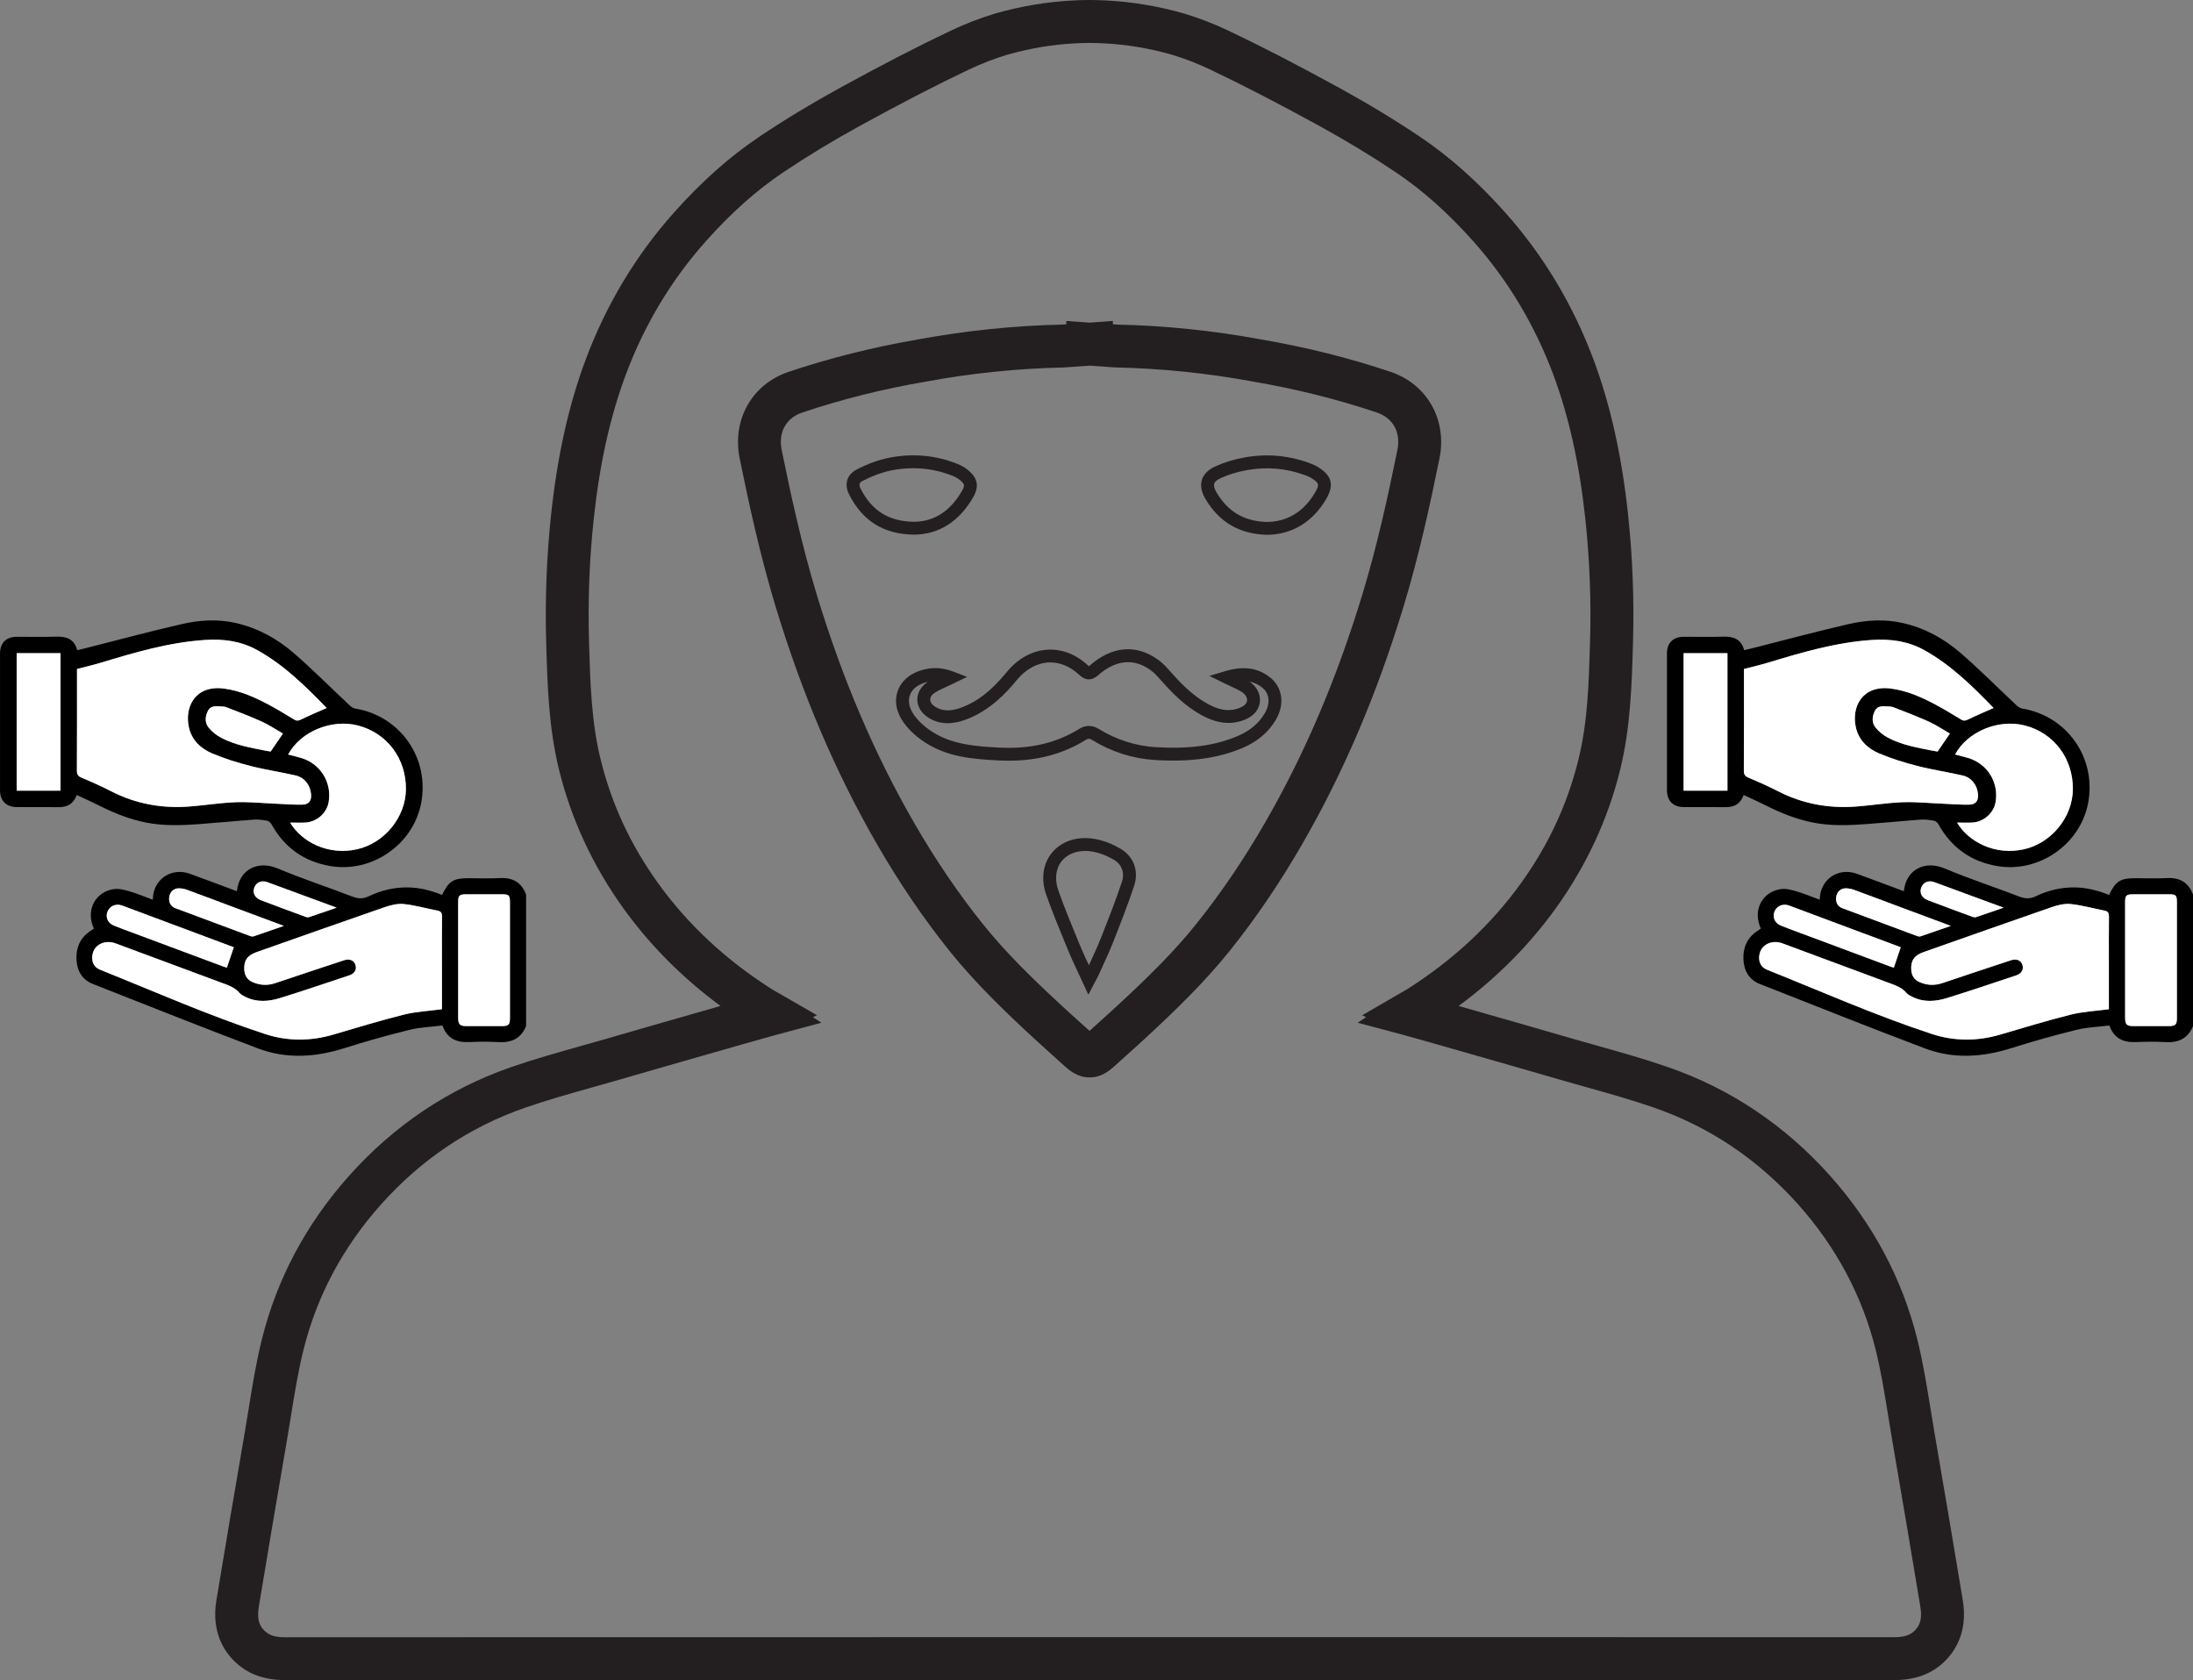 <?xml version="1.0" encoding="UTF-8"?>
<svg id="Layer_2" data-name="Layer 2" xmlns="http://www.w3.org/2000/svg" viewBox="0 0 1043.82 799.6">
  <rect x="0" y="0" width="1043.82" height="799.6" fill="#808080" stroke="none"/>
  <defs>
    <style>
      .cls-1 {
        fill: #fff;
      }

      .cls-2 {
        fill: #231f20;
      }
    </style>
  </defs>
  <g id="Layer_1-2" data-name="Layer 1">
    <g>
      <g>
        <path d="m250.39,488.37c-2.44,5.97-7.03,7.98-13.23,7.6-4.63-.28-9.29-.21-13.93-.02-5.91.25-10.4-1.62-12.64-7.89-5.26.66-10.61.82-15.7,2.08-10.4,2.57-20.74,5.46-30.95,8.7-13.78,4.37-27.6,5.26-41.18.12-26.29-9.95-52.4-20.36-78.56-30.66-5.2-2.05-7.55-6.37-7.8-11.7-.26-5.43,1.65-10.06,6.28-13.29.64-.45,1.3-.87,2-1.34-.2-.51-.35-.88-.49-1.25-3.08-8.12,1.42-16.31,10.01-17.57,2.43-.36,5.14.39,7.59,1.11,3.68,1.08,7.24,2.59,10.91,3.94.17-1.34.19-2.41.44-3.43,1.84-7.62,9.56-11.68,17.19-8.93,7.49,2.69,14.92,5.53,22.42,8.32,1.13-10.7,10.33-14.65,19.31-10.88,11.75,4.94,23.91,8.91,35.81,13.49,2.73,1.05,5.05,1.06,7.64-.19,5.79-2.79,11.89-4.28,18.38-4.23,5.79.04,11.25,1.43,16.54,3.59,3.13-6.58,5.34-7.97,12.55-7.97,4.97,0,9.95.22,14.91-.06,6.17-.34,10.36,2.04,12.52,7.87,0,20.87,0,41.73,0,62.6Zm-40.04-29.78c0-7.42-.05-14.83.04-22.25.02-1.62-.31-2.58-2.05-2.92-5.4-1.05-10.74-2.59-16.19-3.16-3.01-.31-6.32.56-9.27,1.57-20.35,7.03-40.64,14.24-60.95,21.39-4.24,1.49-6,4.11-5.64,8.51.22,2.65,1.43,4.59,3.94,5.69,3.6,1.59,7.2,1.71,10.93.45,10.85-3.66,21.72-7.26,32.6-10.85,2.62-.86,4.71.02,5.41,2.15.73,2.24-.34,4.19-2.95,5.06-10.95,3.63-21.88,7.35-32.89,10.76-5.44,1.69-11.05,2.15-16.44-.51-1.01-.5-2.14-1.03-2.84-1.86-2.38-2.83-5.7-3.82-8.96-5.03-16.69-6.18-33.36-12.4-50.04-18.59-4.84-1.8-9.72.33-10.89,4.68-.92,3.43.31,6.57,3.3,7.77,26.09,10.47,51.83,21.86,78.57,30.64,10.74,3.52,21.57,3.52,32.43.36,11.23-3.27,22.41-6.72,33.75-9.55,5.8-1.45,11.88-1.73,18.14-2.57,0-7.25,0-14.5,0-21.74Zm7.73,25.68c0,3.31.73,4.07,3.95,4.08,5.62.02,11.24.02,16.86,0,3.19-.01,3.84-.67,3.84-3.89,0-18.33,0-36.65,0-54.98,0-3.42-.43-3.84-3.79-3.86-5.54-.02-11.08-.01-16.62,0-3.85,0-4.25.4-4.25,4.16,0,9.04,0,18.08,0,27.12,0,9.12,0,18.24,0,27.37Zm-106.8-33.44c-4.49-1.68-9.25-3.46-14.02-5.24-12.63-4.72-25.27-9.44-37.9-14.15-.53-.2-1.06-.43-1.6-.59-2.87-.83-5.57.43-6.61,3.07-1.02,2.61.15,5.4,3,6.58,3.15,1.31,6.38,2.43,9.57,3.63,14.16,5.29,28.32,10.57,42.48,15.85.67.25,1.37.42,1.8.55,1.09-3.23,2.14-6.33,3.28-9.69Zm.55-18.83c-7.61-2.84-15.2-5.74-22.84-8.52-1.33-.49-2.85-.75-4.26-.68-2.24.1-3.86,1.88-4.17,4.09-.35,2.47.64,4.49,2.86,5.32,11.86,4.46,23.75,8.87,35.63,13.28.5.18,1.15.32,1.62.16,4.67-1.57,9.31-3.2,14.45-4.99-8.08-3-15.68-5.82-23.28-8.66Zm15.45-12.15c-2.81-1.03-5.27.05-6.23,2.54-.95,2.45.21,4.92,3.04,6.01,7.06,2.7,14.15,5.31,21.24,7.92.51.19,1.17.36,1.65.2,4.23-1.39,8.43-2.86,13.26-4.53-11.47-4.23-22.2-8.22-32.96-12.14Z"/>
        <path d="m40.16,308.64c15.43-3.9,30.8-8.05,46.31-11.61,8.42-1.93,17.07-2.49,25.69-.54,10.49,2.37,19.7,7.42,27.69,14.35,9.09,7.89,17.59,16.47,26.39,24.7.78.73,1.8,1.51,2.8,1.68,21.55,3.52,35.61,23.73,31.38,45.22-3.86,19.6-23.47,33.09-43.18,29.75-12.55-2.13-21.83-8.79-28.02-19.89-.41-.73-1.27-1.54-2.04-1.68-2.07-.38-4.23-.69-6.31-.54-8.6.62-17.17,1.49-25.77,2.12-8.54.63-17.12.96-25.57-.72-7.77-1.54-15.1-4.44-22.18-8.01-3.53-1.78-7.15-3.38-10.82-5.1-1.59,4.32-4.58,5.83-8.68,5.78-6.6-.08-13.2,0-19.8-.03-5.11-.03-8.04-2.98-8.04-8.04,0-21.68,0-43.36,0-65.03,0-5.09,2.91-7.98,8.05-7.99,6.19-.02,12.39.15,18.58-.05,4.92-.17,8.71,1.06,10.1,6.43,1.24-.29,2.34-.52,3.43-.8Zm115.24,28.24c-10.01-10.29-20.19-20.38-32.9-27.44-7.81-4.34-16.09-5.44-24.97-4.85-17.06,1.12-33.24,5.89-49.43,10.79-3.72,1.13-7.52,1.99-11.46,3.02,0,.78,0,1.59,0,2.39,0,15.32.04,30.64-.05,45.97-.01,1.99.66,2.73,2.43,3.46,4.73,1.96,9.4,4.09,13.96,6.42,11.62,5.93,23.95,8.19,36.88,7.24,7.46-.55,14.88-1.79,22.35-2.07,6.31-.24,12.65.44,18.97.7,4.22.18,8.45.53,12.66.46,3.22-.06,4.53-1.93,4.2-5.15-.43-4.27-3.13-7.78-7.36-8.75-7.12-1.64-14.39-2.69-21.46-4.51-6.19-1.59-12.36-3.49-18.23-5.98-5.37-2.27-9.63-6.19-11.05-12.26-2.22-9.53,2.75-20.46,16.76-18.59,7.54,1.01,14.38,4.03,21,7.56,4.16,2.22,8.2,4.66,12.23,7.13,1.2.73,2.01.69,3.29.06,3.96-1.95,8.06-3.65,12.2-5.49.02.19.06-.02-.02-.11Zm14.51,67.33c13.08-2.92,23.14-15.26,23.29-28.47.18-14.71-9.01-26.92-22.92-30.47-12.53-3.19-27.25,2.9-33.15,13.83,2.11.56,4.2,1.05,6.26,1.66,9.14,2.71,14.66,11.66,13.02,21.05-.89,5.11-5.55,9.31-10.88,9.66-2.35.15-4.71.03-7.45.03,5.41,9.12,18,15.8,31.83,12.71ZM7.93,310.87c0,21.77,0,43.53,0,65.42h20.87c0-21.76,0-43.46,0-65.42-7.01,0-13.83,0-20.87,0Zm126.74,38.26c-3.33-1.91-6.55-4.11-10.05-5.69-5.52-2.51-11.22-4.63-16.87-6.85-.88-.34-1.91-.35-2.88-.4-2.21-.11-4.62-.32-5.85,2.02-1.4,2.67-1.65,5.69.29,8.08,1.59,1.95,3.73,3.67,5.96,4.84,6.69,3.52,14.11,4.75,21.44,6.2.71.14,1.43.24,2.11.35,1.98-2.9,3.81-5.58,5.85-8.55Z"/>
        <path class="cls-1" d="m210.35,480.32c0-7.25,0-14.5,0-21.74,0-7.42-.05-14.83.04-22.25.02-1.62-.31-2.58-2.05-2.92-5.4-1.05-10.74-2.59-16.19-3.16-3.01-.31-6.32.56-9.27,1.57-20.35,7.03-40.64,14.24-60.95,21.39-4.24,1.49-6,4.11-5.64,8.51.22,2.65,1.43,4.59,3.94,5.69,3.6,1.59,7.2,1.71,10.93.45,10.85-3.66,21.72-7.26,32.6-10.85,2.62-.86,4.71.02,5.41,2.15.73,2.24-.34,4.19-2.95,5.06-10.95,3.63-21.88,7.35-32.89,10.76-5.44,1.69-11.05,2.15-16.44-.51-1.01-.5-2.14-1.03-2.84-1.86-2.38-2.83-5.7-3.82-8.96-5.03-16.69-6.18-33.36-12.4-50.04-18.59-4.84-1.8-9.72.33-10.89,4.68-.92,3.43.31,6.57,3.3,7.77,26.09,10.47,51.83,21.86,78.57,30.64,10.74,3.52,21.57,3.52,32.43.36,11.23-3.27,22.41-6.72,33.75-9.55,5.8-1.45,11.88-1.73,18.14-2.57Z"/>
        <path class="cls-1" d="m218.08,456.9c0,9.12,0,18.24,0,27.37,0,3.31.73,4.07,3.95,4.08,5.62.02,11.24.02,16.86,0,3.19-.01,3.84-.67,3.84-3.89,0-18.33,0-36.65,0-54.98,0-3.42-.43-3.84-3.79-3.86-5.54-.02-11.08-.01-16.62,0-3.85,0-4.25.4-4.25,4.16,0,9.04,0,18.08,0,27.12Z"/>
        <path class="cls-1" d="m108,460.51c1.09-3.23,2.14-6.33,3.28-9.69-4.49-1.68-9.25-3.46-14.02-5.24-12.63-4.72-25.27-9.44-37.9-14.15-.53-.2-1.06-.43-1.6-.59-2.87-.83-5.57.43-6.61,3.07-1.02,2.61.15,5.4,3,6.58,3.15,1.31,6.38,2.43,9.57,3.63,14.16,5.29,28.32,10.57,42.48,15.85.67.25,1.37.42,1.8.55Z"/>
        <path class="cls-1" d="m135.11,440.66c-8.08-3-15.68-5.82-23.28-8.66-7.61-2.84-15.2-5.74-22.84-8.52-1.33-.49-2.85-.75-4.26-.68-2.24.1-3.86,1.88-4.17,4.09-.35,2.47.64,4.49,2.86,5.32,11.86,4.46,23.75,8.87,35.63,13.28.5.18,1.15.32,1.62.16,4.67-1.57,9.31-3.2,14.45-4.99Z"/>
        <path class="cls-1" d="m160.24,431.99c-11.47-4.23-22.2-8.22-32.96-12.14-2.81-1.03-5.27.05-6.23,2.54-.95,2.45.21,4.92,3.04,6.01,7.06,2.7,14.15,5.31,21.24,7.92.51.19,1.17.36,1.65.2,4.23-1.39,8.43-2.86,13.26-4.53Z"/>
        <path class="cls-1" d="m155.43,336.98c.02.19.06-.02-.02-.11-10.01-10.29-20.19-20.38-32.9-27.44-7.81-4.34-16.09-5.44-24.97-4.85-17.06,1.12-33.24,5.89-49.43,10.79-3.72,1.13-7.52,1.99-11.46,3.02,0,.78,0,1.59,0,2.39,0,15.32.04,30.64-.05,45.97-.01,1.99.66,2.73,2.43,3.46,4.73,1.96,9.4,4.09,13.96,6.42,11.62,5.93,23.95,8.19,36.88,7.24,7.46-.55,14.88-1.79,22.35-2.07,6.31-.24,12.65.44,18.97.7,4.22.18,8.45.53,12.66.46,3.22-.06,4.53-1.93,4.2-5.15-.43-4.27-3.13-7.78-7.36-8.75-7.12-1.64-14.39-2.69-21.46-4.51-6.19-1.59-12.36-3.49-18.23-5.98-5.37-2.27-9.63-6.19-11.05-12.26-2.22-9.53,2.75-20.46,16.76-18.59,7.54,1.01,14.38,4.03,21,7.56,4.16,2.22,8.2,4.66,12.23,7.13,1.2.73,2.01.69,3.29.06,3.96-1.95,8.06-3.65,12.2-5.49Z"/>
        <path class="cls-1" d="m138.09,391.49c5.41,9.12,18,15.8,31.83,12.71,13.08-2.92,23.14-15.26,23.29-28.47.18-14.71-9.01-26.92-22.92-30.47-12.53-3.19-27.25,2.9-33.15,13.83,2.11.56,4.2,1.05,6.26,1.66,9.14,2.71,14.66,11.66,13.02,21.05-.89,5.11-5.55,9.31-10.88,9.66-2.35.15-4.71.03-7.45.03Z"/>
        <path class="cls-1" d="m28.8,310.87c-7.01,0-13.83,0-20.87,0,0,21.77,0,43.53,0,65.42h20.87c0-21.76,0-43.46,0-65.42Z"/>
        <path class="cls-1" d="m128.82,357.68c1.98-2.9,3.81-5.58,5.85-8.55-3.33-1.91-6.55-4.11-10.05-5.69-5.52-2.51-11.22-4.63-16.87-6.85-.88-.34-1.91-.35-2.88-.4-2.21-.11-4.62-.32-5.85,2.02-1.4,2.67-1.65,5.69.29,8.08,1.59,1.95,3.73,3.67,5.96,4.84,6.69,3.52,14.11,4.75,21.44,6.2.71.14,1.43.24,2.11.35Z"/>
      </g>
      <g>
        <path d="m1043.82,488.37c-2.44,5.97-7.03,7.98-13.23,7.6-4.63-.28-9.29-.21-13.93-.02-5.91.25-10.4-1.62-12.64-7.89-5.26.66-10.61.82-15.7,2.08-10.4,2.57-20.74,5.46-30.95,8.7-13.78,4.37-27.6,5.26-41.18.12-26.29-9.95-52.4-20.36-78.56-30.66-5.2-2.05-7.55-6.37-7.8-11.7-.26-5.43,1.65-10.06,6.28-13.29.64-.45,1.3-.87,2-1.34-.2-.51-.35-.88-.49-1.25-3.08-8.12,1.42-16.31,10.01-17.57,2.43-.36,5.14.39,7.59,1.11,3.68,1.08,7.24,2.59,10.91,3.94.17-1.34.19-2.41.44-3.43,1.84-7.62,9.56-11.68,17.19-8.93,7.49,2.69,14.92,5.53,22.42,8.32,1.13-10.7,10.33-14.65,19.31-10.88,11.75,4.94,23.91,8.91,35.81,13.49,2.73,1.05,5.05,1.06,7.64-.19,5.79-2.79,11.89-4.28,18.38-4.23,5.79.04,11.25,1.43,16.54,3.59,3.13-6.58,5.34-7.97,12.55-7.97,4.97,0,9.95.22,14.91-.06,6.17-.34,10.36,2.04,12.52,7.87,0,20.87,0,41.73,0,62.6Zm-40.04-29.78c0-7.42-.05-14.83.04-22.25.02-1.62-.31-2.58-2.05-2.92-5.4-1.05-10.74-2.59-16.19-3.16-3.01-.31-6.32.56-9.27,1.57-20.35,7.03-40.64,14.24-60.95,21.39-4.24,1.49-6,4.11-5.64,8.51.22,2.65,1.43,4.59,3.94,5.69,3.6,1.59,7.2,1.71,10.93.45,10.85-3.66,21.72-7.26,32.6-10.85,2.62-.86,4.71.02,5.41,2.15.73,2.24-.34,4.19-2.95,5.06-10.95,3.63-21.88,7.35-32.89,10.76-5.44,1.69-11.05,2.15-16.44-.51-1.01-.5-2.14-1.03-2.84-1.86-2.38-2.83-5.7-3.82-8.96-5.03-16.69-6.18-33.36-12.4-50.04-18.59-4.84-1.8-9.72.33-10.89,4.68-.92,3.43.31,6.57,3.3,7.77,26.09,10.47,51.83,21.86,78.57,30.64,10.74,3.52,21.57,3.52,32.43.36,11.23-3.27,22.41-6.72,33.75-9.55,5.8-1.45,11.88-1.73,18.14-2.57,0-7.25,0-14.5,0-21.74Zm7.73,25.68c0,3.31.73,4.07,3.95,4.08,5.62.02,11.24.02,16.86,0,3.19-.01,3.84-.67,3.84-3.89,0-18.33,0-36.65,0-54.98,0-3.42-.43-3.84-3.79-3.86-5.54-.02-11.08-.01-16.62,0-3.85,0-4.25.4-4.25,4.16,0,9.04,0,18.08,0,27.12,0,9.12,0,18.24,0,27.37Zm-106.8-33.44c-4.49-1.68-9.25-3.46-14.02-5.24-12.63-4.72-25.27-9.44-37.9-14.15-.53-.2-1.06-.43-1.6-.59-2.87-.83-5.57.43-6.61,3.07-1.02,2.61.15,5.4,3,6.58,3.15,1.31,6.38,2.43,9.57,3.63,14.16,5.29,28.32,10.57,42.48,15.85.67.25,1.37.42,1.8.55,1.09-3.23,2.14-6.33,3.28-9.69Zm.55-18.83c-7.61-2.84-15.2-5.74-22.84-8.52-1.33-.49-2.85-.75-4.26-.68-2.24.1-3.86,1.88-4.17,4.09-.35,2.47.64,4.49,2.86,5.32,11.86,4.46,23.75,8.87,35.63,13.28.5.18,1.15.32,1.62.16,4.67-1.57,9.31-3.2,14.45-4.99-8.08-3-15.68-5.82-23.28-8.66Zm15.45-12.15c-2.81-1.03-5.27.05-6.23,2.54-.95,2.45.21,4.92,3.04,6.01,7.06,2.7,14.15,5.31,21.24,7.92.51.19,1.17.36,1.65.2,4.23-1.39,8.43-2.86,13.26-4.53-11.47-4.23-22.2-8.22-32.96-12.14Z"/>
        <path d="m833.59,308.64c15.43-3.9,30.8-8.05,46.31-11.61,8.42-1.93,17.07-2.49,25.69-.54,10.49,2.37,19.7,7.42,27.69,14.35,9.09,7.89,17.59,16.47,26.39,24.7.78.73,1.8,1.51,2.8,1.68,21.55,3.52,35.61,23.73,31.38,45.22-3.86,19.6-23.47,33.09-43.18,29.75-12.55-2.13-21.83-8.79-28.02-19.89-.41-.73-1.27-1.54-2.04-1.68-2.07-.38-4.23-.69-6.31-.54-8.6.62-17.17,1.49-25.77,2.12-8.54.63-17.12.96-25.57-.72-7.77-1.54-15.1-4.44-22.18-8.01-3.53-1.78-7.15-3.38-10.82-5.1-1.59,4.32-4.58,5.83-8.68,5.78-6.6-.08-13.2,0-19.8-.03-5.11-.03-8.04-2.98-8.04-8.04,0-21.68,0-43.36,0-65.03,0-5.09,2.91-7.98,8.05-7.99,6.19-.02,12.39.15,18.58-.05,4.92-.17,8.71,1.06,10.1,6.43,1.24-.29,2.34-.52,3.43-.8Zm115.24,28.24c-10.01-10.29-20.19-20.38-32.9-27.44-7.81-4.34-16.09-5.44-24.97-4.85-17.06,1.12-33.24,5.89-49.43,10.79-3.72,1.13-7.52,1.99-11.46,3.02,0,.78,0,1.59,0,2.39,0,15.32.04,30.64-.05,45.97-.01,1.99.66,2.73,2.43,3.46,4.73,1.96,9.4,4.09,13.96,6.42,11.62,5.93,23.95,8.19,36.88,7.24,7.46-.55,14.88-1.79,22.35-2.07,6.31-.24,12.65.44,18.97.7,4.22.18,8.45.53,12.66.46,3.22-.06,4.53-1.93,4.2-5.15-.43-4.27-3.13-7.78-7.36-8.75-7.12-1.64-14.39-2.69-21.46-4.51-6.19-1.59-12.36-3.49-18.23-5.98-5.37-2.27-9.63-6.19-11.05-12.26-2.22-9.53,2.75-20.46,16.76-18.59,7.54,1.01,14.38,4.03,21,7.56,4.16,2.22,8.2,4.66,12.23,7.13,1.2.73,2.01.69,3.29.06,3.96-1.95,8.06-3.65,12.2-5.49.02.19.06-.02-.02-.11Zm14.51,67.33c13.08-2.92,23.14-15.26,23.29-28.47.18-14.71-9.01-26.92-22.92-30.47-12.53-3.19-27.25,2.9-33.15,13.83,2.11.56,4.2,1.05,6.26,1.66,9.14,2.71,14.66,11.66,13.02,21.05-.89,5.11-5.55,9.31-10.88,9.66-2.35.15-4.71.03-7.45.03,5.41,9.12,18,15.8,31.83,12.71Zm-161.99-93.33c0,21.77,0,43.53,0,65.42h20.87c0-21.76,0-43.46,0-65.42-7.01,0-13.83,0-20.87,0Zm126.74,38.26c-3.33-1.91-6.55-4.11-10.05-5.69-5.52-2.51-11.22-4.63-16.87-6.85-.88-.34-1.91-.35-2.88-.4-2.21-.11-4.62-.32-5.85,2.02-1.4,2.67-1.65,5.69.29,8.08,1.59,1.95,3.73,3.67,5.96,4.84,6.69,3.52,14.11,4.75,21.44,6.2.71.14,1.43.24,2.11.35,1.98-2.9,3.81-5.58,5.85-8.55Z"/>
        <path class="cls-1" d="m1003.78,480.32c0-7.25,0-14.5,0-21.74,0-7.42-.05-14.83.04-22.25.02-1.62-.31-2.58-2.05-2.92-5.4-1.05-10.74-2.59-16.19-3.16-3.01-.31-6.32.56-9.27,1.57-20.35,7.03-40.64,14.24-60.95,21.39-4.24,1.49-6,4.11-5.64,8.51.22,2.65,1.43,4.59,3.94,5.69,3.6,1.59,7.2,1.71,10.93.45,10.85-3.66,21.72-7.26,32.6-10.85,2.62-.86,4.71.02,5.41,2.15.73,2.24-.34,4.19-2.95,5.06-10.95,3.63-21.88,7.35-32.89,10.76-5.44,1.69-11.05,2.15-16.44-.51-1.01-.5-2.14-1.03-2.84-1.86-2.38-2.83-5.7-3.82-8.96-5.03-16.69-6.18-33.36-12.4-50.04-18.59-4.84-1.8-9.72.33-10.89,4.68-.92,3.43.31,6.57,3.3,7.77,26.09,10.47,51.83,21.86,78.57,30.64,10.74,3.52,21.57,3.52,32.43.36,11.23-3.27,22.41-6.72,33.75-9.55,5.8-1.45,11.88-1.73,18.14-2.57Z"/>
        <path class="cls-1" d="m1011.51,456.9c0,9.12,0,18.24,0,27.37,0,3.31.73,4.07,3.95,4.08,5.62.02,11.24.02,16.86,0,3.19-.01,3.84-.67,3.84-3.89,0-18.33,0-36.65,0-54.98,0-3.42-.43-3.84-3.79-3.86-5.54-.02-11.08-.01-16.62,0-3.85,0-4.25.4-4.25,4.16,0,9.04,0,18.08,0,27.12Z"/>
        <path class="cls-1" d="m901.44,460.51c1.09-3.23,2.14-6.33,3.28-9.69-4.49-1.68-9.25-3.46-14.02-5.24-12.63-4.72-25.27-9.44-37.9-14.15-.53-.2-1.06-.43-1.6-.59-2.87-.83-5.57.43-6.61,3.07-1.02,2.61.15,5.4,3,6.58,3.15,1.31,6.38,2.43,9.57,3.63,14.16,5.29,28.32,10.57,42.48,15.85.67.25,1.37.42,1.8.55Z"/>
        <path class="cls-1" d="m928.54,440.66c-8.08-3-15.68-5.82-23.28-8.66-7.61-2.84-15.2-5.74-22.84-8.52-1.33-.49-2.85-.75-4.26-.68-2.24.1-3.86,1.88-4.17,4.09-.35,2.47.64,4.49,2.86,5.32,11.86,4.46,23.75,8.87,35.63,13.28.5.18,1.15.32,1.62.16,4.67-1.57,9.31-3.2,14.45-4.99Z"/>
        <path class="cls-1" d="m953.67,431.99c-11.47-4.23-22.2-8.22-32.96-12.14-2.81-1.03-5.27.05-6.23,2.54-.95,2.45.21,4.92,3.04,6.01,7.06,2.7,14.15,5.31,21.24,7.92.51.19,1.17.36,1.65.2,4.23-1.39,8.43-2.86,13.26-4.53Z"/>
        <path class="cls-1" d="m948.86,336.98c.02.19.06-.02-.02-.11-10.01-10.29-20.19-20.38-32.9-27.44-7.81-4.34-16.09-5.44-24.97-4.85-17.06,1.12-33.24,5.89-49.43,10.79-3.72,1.13-7.52,1.99-11.46,3.02,0,.78,0,1.59,0,2.39,0,15.32.04,30.64-.05,45.97-.01,1.99.66,2.73,2.43,3.46,4.73,1.96,9.4,4.09,13.96,6.42,11.62,5.93,23.95,8.19,36.88,7.24,7.46-.55,14.88-1.79,22.35-2.07,6.31-.24,12.65.44,18.97.7,4.22.18,8.45.53,12.66.46,3.22-.06,4.53-1.93,4.2-5.15-.43-4.27-3.13-7.78-7.36-8.75-7.12-1.64-14.39-2.69-21.46-4.51-6.19-1.59-12.36-3.49-18.23-5.98-5.37-2.27-9.63-6.19-11.05-12.26-2.22-9.53,2.75-20.46,16.76-18.59,7.54,1.01,14.38,4.03,21,7.56,4.16,2.22,8.2,4.66,12.23,7.13,1.2.73,2.01.69,3.29.06,3.96-1.95,8.06-3.65,12.2-5.49Z"/>
        <path class="cls-1" d="m931.52,391.49c5.41,9.12,18,15.8,31.83,12.71,13.08-2.92,23.14-15.26,23.29-28.47.18-14.71-9.01-26.92-22.92-30.47-12.53-3.19-27.25,2.9-33.15,13.83,2.11.56,4.2,1.05,6.26,1.66,9.14,2.71,14.66,11.66,13.02,21.05-.89,5.11-5.55,9.31-10.88,9.66-2.35.15-4.71.03-7.45.03Z"/>
        <path class="cls-1" d="m822.23,310.87c-7.01,0-13.83,0-20.87,0,0,21.77,0,43.53,0,65.42h20.87c0-21.76,0-43.46,0-65.42Z"/>
        <path class="cls-1" d="m922.26,357.68c1.98-2.9,3.81-5.58,5.85-8.55-3.33-1.91-6.55-4.11-10.05-5.69-5.52-2.51-11.22-4.63-16.87-6.85-.88-.34-1.91-.35-2.88-.4-2.21-.11-4.62-.32-5.85,2.02-1.4,2.67-1.65,5.69.29,8.08,1.59,1.95,3.73,3.67,5.96,4.84,6.69,3.52,14.11,4.75,21.44,6.2.71.14,1.43.24,2.11.35Z"/>
      </g>
      <g>
        <path class="cls-2" d="m480.15,362.05c-1.56,0-3.14-.04-4.75-.12-12.95-.66-24.52-1.75-35.05-8.54-2.88-1.86-6.97-4.99-10.14-9.37-3.67-5.07-4.66-10.57-2.8-15.48,1.88-4.95,6.53-8.59,12.76-9.99,4.61-1.03,8.91-.69,13.53,1.07l6.62,2.52-6.37,3.1c-1.14.56-2.23,1.05-3.28,1.53-2.09.96-3.9,1.78-5.54,2.8-1.54.95-2.38,2.15-2.38,3.38,0,1.26.93,2.54,2.53,3.52,3.35,2.04,7.22,2.15,12.19.33,7.75-2.84,14.45-8.06,21.7-16.93,5.22-6.38,12.01-10.16,19.14-10.65,6.98-.48,13.72,2.1,19.51,7.46.2.19.36.32.47.41.11-.08.24-.19.41-.34,10.53-9.26,22.05-10.27,32.44-2.83,2.3,1.64,4.2,3.73,5.81,5.55,5.07,5.76,10.75,11.64,17.97,15.57,4.48,2.44,8.26,3.31,11.89,2.75,2.32-.36,4.42-1.21,5.62-2.27.83-.74,1.23-1.65,1.15-2.64-.11-1.31-1.05-2.64-2.5-3.55-1.58-.98-3.31-1.79-5.32-2.72-1-.46-2.04-.95-3.13-1.48l-7-3.45,7.48-2.23c8.79-2.63,15.62-1.67,21.5,3.02,5.84,4.66,6.96,12.66,2.77,19.91-3.48,6.05-8.92,10.65-16.15,13.68-11.65,4.88-24.87,6.68-41.64,5.64-10.48-.65-20.51-3.86-29.79-9.54-1.19-.73-1.87-.73-3.04,0-10.69,6.63-22.71,9.88-36.62,9.88Zm-38.43-37.57c-.07.01-.14.03-.21.05-4.19.94-7.24,3.19-8.37,6.18-1.11,2.92-.38,6.37,2.03,9.72,2.04,2.82,5.05,5.59,8.5,7.81,9.26,5.97,19.99,6.96,32.04,7.57,14.67.74,27.04-2.15,37.84-8.85,3.13-1.94,6.31-1.95,9.46-.02,8.42,5.15,17.5,8.06,26.97,8.65,15.79.98,28.14-.67,38.89-5.18,6.05-2.54,10.37-6.17,13.21-11.09,2.69-4.67,2.2-9.29-1.29-12.07-1.85-1.47-3.83-2.42-6.04-2.84,2.89,1.95,4.68,4.83,4.94,7.96.24,2.91-.92,5.73-3.2,7.73-2.84,2.51-6.69,3.42-8.74,3.73-4.96.77-10.11-.35-15.76-3.43-8.06-4.39-14.21-10.72-19.64-16.91-1.38-1.57-3-3.35-4.77-4.62-10.05-7.19-19.05-2.64-24.84,2.45-4.09,3.6-7.15,1.62-9.09-.18-4.51-4.18-9.67-6.2-14.92-5.84-5.42.37-10.68,3.36-14.82,8.42-4.96,6.06-12.87,14.61-24.33,18.8-6.76,2.48-12.48,2.2-17.48-.85-3.46-2.11-5.46-5.29-5.47-8.73-.01-3.32,1.84-6.4,5.09-8.49Z"/>
        <path class="cls-2" d="m518.02,473.4l-2.6-5.66c-.82-1.79-1.61-3.47-2.37-5.09-1.59-3.39-3.1-6.59-4.44-9.85l-1.4-3.41c-3.16-7.65-6.42-15.57-9.23-23.54-2.59-7.35-1.63-14.6,2.63-19.89,4.3-5.35,11.3-7.86,19.19-6.88,5.34.66,10.18,2.92,13.3,4.71,6.45,3.68,9.09,10.65,6.73,17.77-3.06,9.21-6.59,18.17-10.01,26.84-1.52,3.86-3.26,7.66-4.94,11.33-.66,1.44-1.32,2.88-1.96,4.32-.32.71-.66,1.34-1.13,2.21-.25.45-.53.98-.87,1.63l-2.9,5.51Zm-1.5-68.4c-4.66,0-8.64,1.69-11.15,4.8-2.9,3.6-3.49,8.71-1.62,14.02,2.75,7.82,5.99,15.66,9.11,23.24l1.41,3.41c1.2,2.91,2.57,5.85,4.02,8.94.34-.74.68-1.49,1.02-2.23,1.65-3.6,3.35-7.33,4.81-11.03,3.39-8.59,6.89-17.47,9.9-26.52,1.42-4.28-.09-8.31-3.96-10.52-2.64-1.51-6.69-3.41-11.02-3.95-.86-.11-1.7-.16-2.52-.16Z"/>
        <path class="cls-2" d="m602.98,254.52c-.12,0-.24,0-.37,0h-.09c-12.75-.5-22.11-6.01-28.63-16.84-2.05-3.41-2.66-6.53-1.81-9.29.82-2.67,2.94-4.82,6.3-6.37,4.24-1.96,8.99-3.41,14.13-4.33,10.54-1.87,20.94-.95,30.91,2.75,1.61.6,2.89,1.2,4.02,1.91,6.61,4.13,7.68,8.55,3.71,15.28-6.43,10.91-16.43,16.9-28.17,16.9Zm-.26-6.12c9.69.08,17.75-4.71,23.16-13.88,2.27-3.84,2.08-4.62-1.68-6.97-.77-.48-1.69-.91-2.9-1.36-8.94-3.31-18.26-4.14-27.71-2.46-4.62.82-8.87,2.12-12.63,3.86-1.18.54-2.66,1.44-3.02,2.61-.39,1.28.44,3.06,1.2,4.34,5.44,9.04,12.93,13.45,23.58,13.88Z"/>
        <path class="cls-2" d="m435.02,254.45h-.03c-14.27-.18-24.34-6.4-30.78-19.02-2.54-4.97-1.12-9.58,3.69-12.05,5.25-2.69,10.32-4.53,15.06-5.48,11.33-2.27,22.38-1.28,32.85,2.92,1.93.77,3.73,1.85,5.21,3.12,4.38,3.75,5.07,7.63,2.25,12.59-6.63,11.65-16.39,17.85-28.21,17.93h-.03Zm-.32-31.61c-3.47,0-6.99.35-10.54,1.06-4.19.84-8.73,2.49-13.47,4.93-1.53.78-2.14,1.62-1.03,3.81,5.39,10.54,13.45,15.53,25.38,15.69,9.64-.08,17.35-5.07,22.91-14.83,1.36-2.39,1.23-3.08-.91-4.91-.96-.82-2.21-1.56-3.51-2.09-6.08-2.44-12.38-3.66-18.83-3.66Z"/>
        <path class="cls-2" d="m901.53,799.6c-93.51-.03-187-.03-280.5-.03h-204.83c-93.5,0-187,0-280.51.03-9.58,0-17.14-2.63-23.13-8.04-5.77-5.22-12.1-14.66-9.54-30.06,4.03-24.4,8.46-50.58,13.52-80.01.64-3.7,1.23-7.41,1.83-11.11,1.74-10.75,3.53-21.87,6.24-32.78,7.14-28.88,21.12-55.12,41.55-78,21.37-23.95,47.24-41.32,76.89-51.64,11.08-3.85,22.43-7.04,33.41-10.13,4.09-1.15,8.18-2.3,12.26-3.48,15.15-4.4,30.56-8.81,45.46-13.07l8.77-2.51c-18.16-13.38-33.71-29.03-46.36-46.65-14.42-20.1-24.66-42.16-30.46-65.59-4.95-19.99-5.55-40.15-6.13-59.64l-.02-.71c-.61-20.64.19-41.34,2.36-61.54,3-27.9,8.38-51.98,16.47-73.6,9.73-26.05,23.86-49.55,41.99-69.88,13.19-14.79,26.48-26.59,40.62-36.09,11.83-7.95,24.71-15.76,38.29-23.21,20.33-11.14,37.14-19.81,52.92-27.3,6.79-3.22,13.79-5.92,20.8-8.05l.14-.04c12.23-3.52,24.81-5.63,37.38-6.26,2.47-.13,5.04-.2,7.63-.21,2.69.01,5.26.08,7.73.21,12.51.63,25.05,2.72,37.25,6.22l.14.04c7.09,2.14,14.13,4.87,20.92,8.09,15.87,7.53,32.68,16.2,52.91,27.29,13.51,7.41,26.4,15.22,38.3,23.21,14.13,9.5,27.42,21.3,40.62,36.09,18.11,20.3,32.24,43.81,41.99,69.88,8.07,21.6,13.46,45.68,16.46,73.61,2.18,20.27,2.98,40.98,2.36,61.54l-.02.83c-.58,19.45-1.18,39.56-6.12,59.51-5.8,23.44-16.05,45.5-30.47,65.59-12.64,17.62-28.2,33.26-46.36,46.65l9.21,2.64c14.76,4.22,30.02,8.59,45.02,12.95,4.06,1.18,8.13,2.32,12.2,3.46,11,3.09,22.37,6.29,33.47,10.15,29.64,10.31,55.51,27.69,76.9,51.64,20.42,22.88,34.4,49.12,41.55,78,2.7,10.93,4.5,22.06,6.24,32.83.6,3.69,1.19,7.39,1.83,11.07,5.06,29.43,9.49,55.6,13.52,80.02h0c2.54,15.4-3.79,24.84-9.53,30.04-6.01,5.42-13.58,8.05-23.15,8.05Zm-485.33-20.44h204.83c93.5,0,187,0,280.5.03,4.53,0,7.27-.81,9.46-2.78,2.14-1.94,4.19-4.84,3.08-11.58-4.03-24.37-8.44-50.49-13.5-79.88-.64-3.75-1.25-7.51-1.86-11.27-1.75-10.84-3.41-21.07-5.91-31.19-6.34-25.62-18.78-48.94-36.96-69.31-19.05-21.33-42.05-36.8-68.38-45.96-10.52-3.66-21.59-6.77-32.29-9.77-4.13-1.16-8.25-2.32-12.36-3.51-14.97-4.35-30.21-8.71-44.95-12.92l-13.88-3.97c-3.2-.91-6.43-1.82-9.75-2.75l-5.68-1.59c-.15-.04-.3-.09-.45-.13l-21.87-5.82,4.03-2.67-1.87-.89,16.68-9.69c.71-.42,1.28-.74,1.78-1.02l.8-.46c.34-.2.68-.39,1.02-.58.36-.2.72-.4,1.07-.63,21.9-13.88,40.15-30.89,54.29-50.59,13.08-18.23,21.99-37.39,27.24-58.6,4.42-17.83,4.96-35.99,5.53-55.21l.02-.83c.59-19.64-.17-39.4-2.25-58.75-2.82-26.21-7.81-48.66-15.28-68.65-8.86-23.68-21.68-45.03-38.1-63.43-12.05-13.5-24.08-24.2-36.77-32.73-11.4-7.65-23.76-15.14-36.74-22.26-19.87-10.89-36.34-19.39-51.84-26.75-5.86-2.78-11.92-5.13-18.01-6.97-10.68-3.06-21.64-4.89-32.58-5.43-2.17-.11-4.42-.17-6.7-.18-2.19,0-4.44.07-6.6.18-10.99.56-22,2.4-32.71,5.48-6.03,1.83-12.05,4.16-17.9,6.93-15.41,7.31-31.88,15.81-51.84,26.75-13.04,7.16-25.4,14.65-36.72,22.26-12.71,8.53-24.74,19.24-36.77,32.73-16.44,18.43-29.26,39.77-38.1,63.43-7.48,20.01-12.48,42.46-15.29,68.64-2.08,19.28-2.83,39.04-2.25,58.75l.02.7c.57,19.27,1.12,37.47,5.54,55.34,5.25,21.2,14.16,40.36,27.23,58.6,14.14,19.7,32.38,36.71,54.21,50.54.41.26.81.48,1.2.71.33.19.66.37.99.57l2.53,1.45,16.79,9.68-1.94.93,4.01,2.65-22.25,5.96h0s-4.73,1.33-4.73,1.33c-3.67,1.03-7.21,2.02-10.76,3.03l-13.42,3.84c-14.88,4.26-30.27,8.66-45.38,13.05-4.13,1.2-8.28,2.37-12.43,3.53-10.68,3-21.73,6.11-32.22,9.76-26.33,9.16-49.34,24.62-68.37,45.95-18.19,20.37-30.63,43.69-36.96,69.31-2.5,10.1-4.15,20.32-5.9,31.14-.61,3.78-1.22,7.55-1.87,11.32-5.06,29.39-9.47,55.52-13.5,79.89-1.12,6.73.94,9.63,3.09,11.58,2.18,1.97,4.91,2.77,9.44,2.77,93.5-.03,187-.03,280.51-.03Zm102.19-266.4c-5.71,0-9.7-3.6-12.14-5.79l-1.89-1.71c-1.26-1.13-2.52-2.27-3.77-3.41-3.14-2.79-6.22-5.61-8.56-7.76-13.6-12.55-27.87-26.27-40.2-41.64-12.18-15.2-23.68-32.11-34.17-50.27-19.84-34.33-35.69-71.39-48.43-113.29-7.41-24.38-12.83-49.41-17.15-70.68-3.74-18.42,5.85-35.38,23.32-41.25,19.75-6.62,40.46-11.8,61.56-15.41,22.7-4.2,45.71-6.57,68.41-7.06h.09c.69-.05,1.39-.1,2.08-.15v-1.57l11.08.78,11.08-.81v1.6c.73.05,1.45.1,2.18.15,22.7.49,45.7,2.86,68.39,7.06,21.11,3.6,41.82,8.78,61.55,15.4,17.48,5.87,27.08,22.83,23.34,41.25-4.57,22.44-9.81,46.54-17.16,70.68-12.75,41.92-28.59,78.98-48.42,113.29h0c-10.54,18.22-22.04,35.14-34.18,50.27-12.29,15.33-26.58,29.07-40.19,41.63-2.5,2.3-5.46,5.01-8.57,7.77-1.26,1.14-2.51,2.27-3.77,3.41l-1.88,1.7c-2.46,2.22-6.53,5.92-12.36,5.8-.08,0-.15,0-.23,0Zm.22-338.73h-.09c-3.9.31-7.8.57-11.7.83l-.79.04c-21.7.45-43.71,2.72-65.43,6.74l-.14.03c-20.09,3.43-39.79,8.35-58.57,14.65-7.76,2.6-11.52,9.44-9.82,17.83,4.22,20.8,9.51,45.24,16.67,68.8,12.28,40.39,27.52,76.05,46.57,109.02,9.98,17.27,20.89,33.32,32.42,47.71,10.85,13.52,23.08,25.53,38.11,39.39,2.28,2.1,5.29,4.86,8.33,7.56l.08.07c1.25,1.13,2.5,2.26,3.75,3.39l.59.53.59-.53c1.25-1.13,2.51-2.26,3.75-3.39l.08-.07c3.01-2.67,5.9-5.32,8.34-7.57,15.05-13.88,27.29-25.89,38.1-39.38,11.5-14.34,22.41-30.39,32.44-47.72,19.04-32.94,34.27-68.6,46.56-109.02,7.1-23.33,12.22-46.86,16.68-68.8,1.71-8.39-2.06-15.23-9.83-17.83-18.76-6.29-38.47-11.22-58.56-14.65l-.14-.03c-21.7-4.02-43.71-6.29-65.41-6.74l-.6-.03c-3.97-.27-7.94-.53-11.9-.84h-.1Z"/>
      </g>
    </g>
  </g>
</svg>